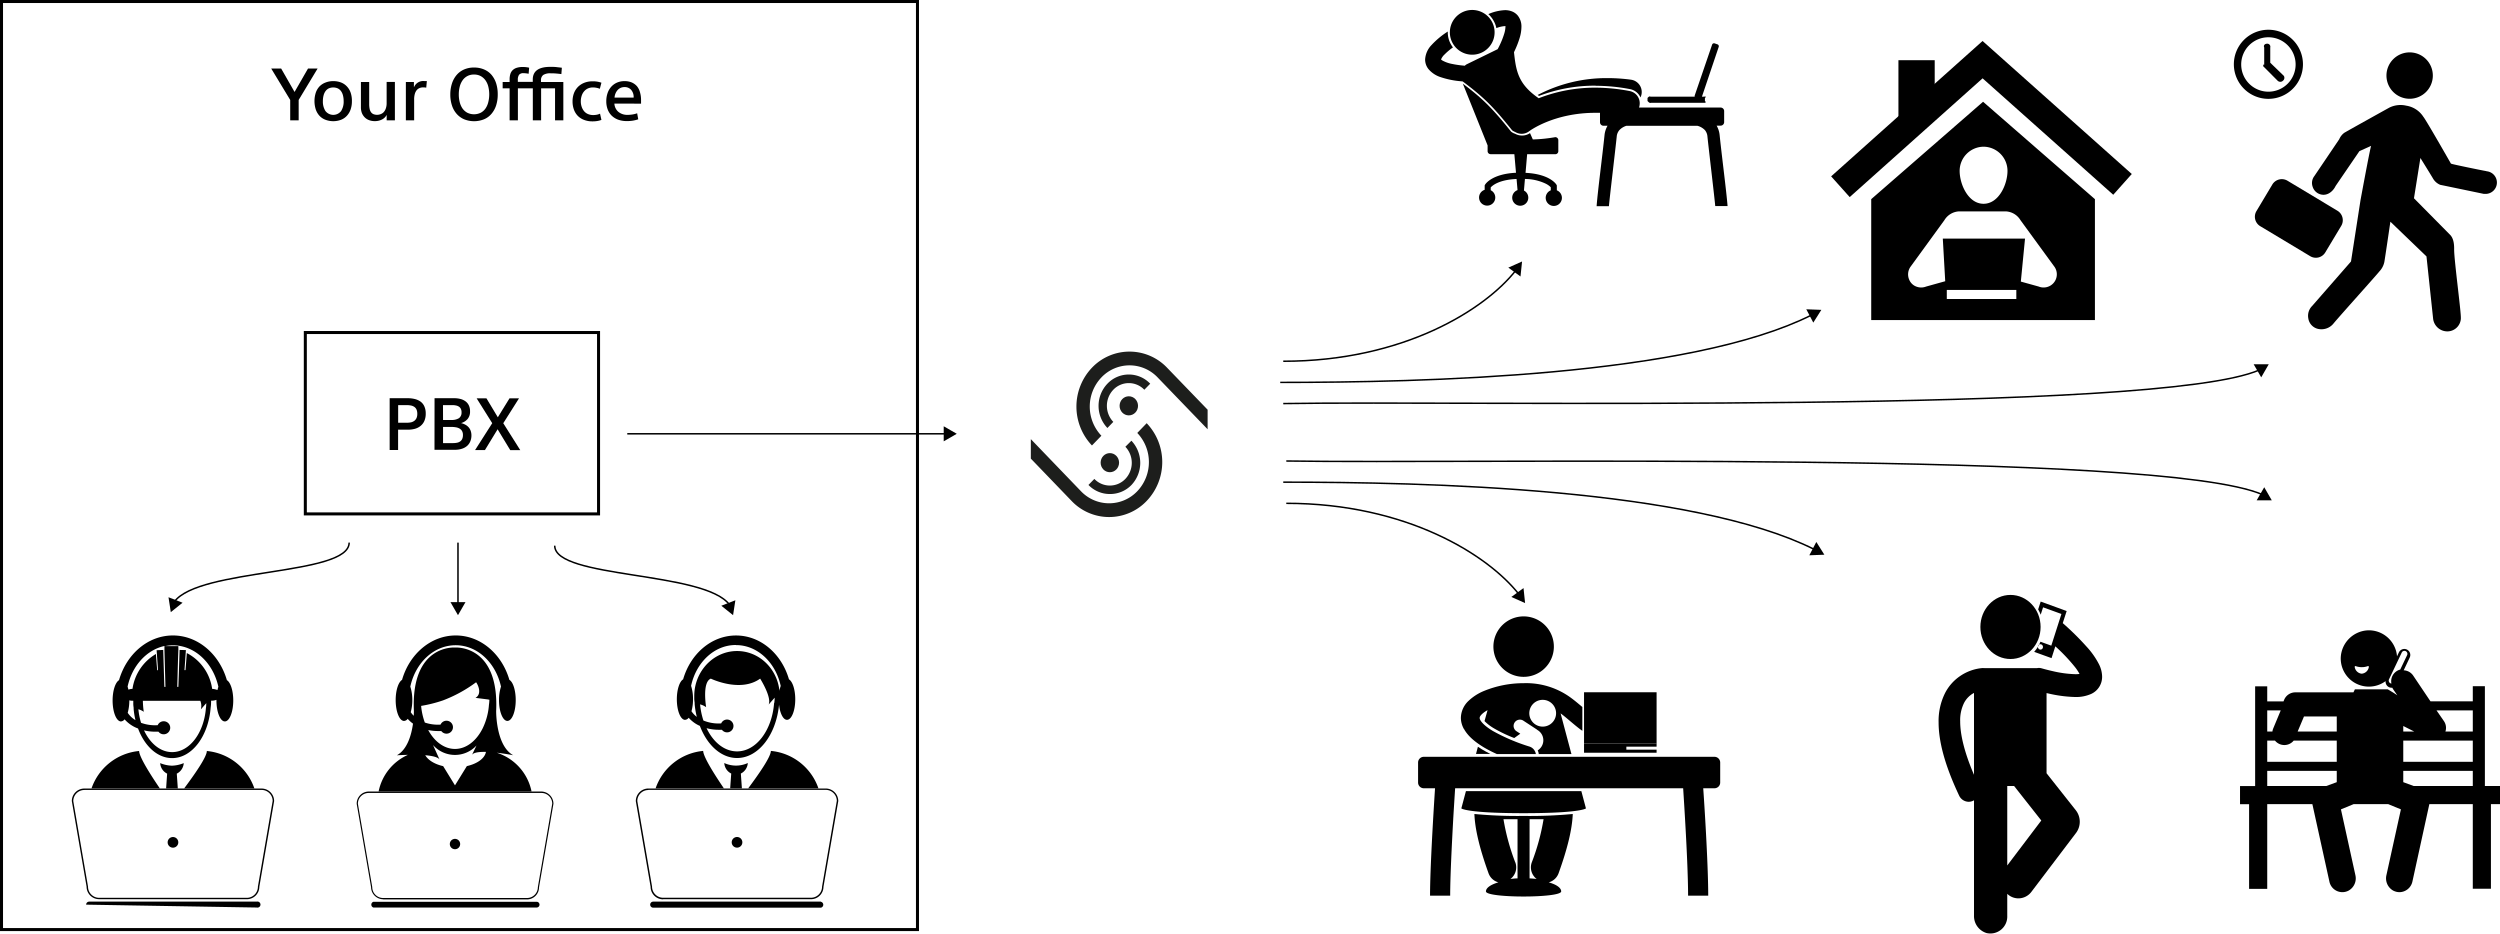 <svg xmlns="http://www.w3.org/2000/svg" viewBox="0 0 827 308.83"><title>Your Office</title><path d="M165.32,249c2.9.32,5.45.83,5.45.83-5.79-3.19-5.64-14.62-5.64-14.62,1-22.15-13.61-21-13.61-21v0s-14.62-1.16-13.6,21c0,0,0,.61-.05,1.57a6.81,6.81,0,0,1-1-1.19,14.69,14.69,0,0,0,.52-4,14.17,14.17,0,0,0-.66-4.46c1.7-7.86,7.76-13.69,15-13.69s13.27,5.83,15,13.69a14.17,14.17,0,0,0-.66,4.46c0,3.81,1.24,6.89,2.77,6.89s2.76-3.08,2.76-6.89c0-3.24-.89-6-2.1-6.69-2.46-8.52-9.48-14.69-17.74-14.69S136.43,216.39,134,224.9c-1.21.74-2.11,3.45-2.11,6.69,0,3.81,1.24,6.9,2.77,6.9a1.65,1.65,0,0,0,1.21-.7,10.29,10.29,0,0,0,1.75,1.59c-.5,3.6-1.83,8.55-5.34,10.47,0,0,1.56-.11,3.65-.14a16.93,16.93,0,0,0-9.69,12.13h50.6A17,17,0,0,0,165.32,249Zm-9.89,4.44-3.92,6.36-3.91-6.36c-2.85-.65-5-2-5.93-3.61,2.3.2,4.24.61,4.74,1.44l-2.16-4.81a9.68,9.68,0,0,0,14.38.14l-1.5,3.13c.5-.82,2.39-1.05,4.62-1-.36,2.13-2.87,3.92-6.32,4.7Zm7.32-20.38a21.29,21.29,0,0,1-2.09,7.89c-2.06,4.12-5.39,6.8-9.15,6.8-3.59,0-6.79-2.44-8.86-6.25a16.48,16.48,0,0,0,3.24.33c.36,0,.72,0,1.09,0a2.14,2.14,0,1,0-.24-2.13,13.55,13.55,0,0,1-5.21-.68,21.74,21.74,0,0,1-1.22-5.51,44.93,44.93,0,0,0,7.23-1.82,45.21,45.21,0,0,0,10.87-5.94l.09-.06s.11.15.26.41c.52.89,1.63,3.54-.47,4.75l3.83.49h.07l.7.13a14.7,14.7,0,0,1-.14,1.64Z" transform="translate(-1)"/><path d="M178.52,298.31h-54a1,1,0,0,0,0,1.9h54a.95.95,0,0,0,0-1.9Z" transform="translate(-1)"/><path d="M127.72,297.53h47.59a4,4,0,0,0,4-4l4.77-27.64a4.06,4.06,0,0,0-4.05-4.05H123a4,4,0,0,0-4,4.08l4.75,27.56a4.06,4.06,0,0,0,4,4ZM123,262.31h57.11a3.57,3.57,0,0,1,3.57,3.53l-4.76,27.64a3.59,3.59,0,0,1-3.57,3.58H127.72a3.6,3.6,0,0,1-3.58-3.61l-4.75-27.57a3.57,3.57,0,0,1,3.57-3.57Z" transform="translate(-1)"/><path d="M151.51,280.92a1.71,1.71,0,1,0-1.71-1.71A1.71,1.71,0,0,0,151.51,280.92Z" transform="translate(-1)"/><path d="M47,248.43a18.47,18.47,0,0,0-15.73,12.39H53.88c-3.05-4.48-6.81-10.39-6.86-12.39Z" transform="translate(-1)"/><path d="M69.42,248.43c0,2-4.17,7.91-7.51,12.39H85.15a18.45,18.45,0,0,0-15.73-12.39Z" transform="translate(-1)"/><path d="M59.48,255.92a4.17,4.17,0,0,0,2.3-3.48,11.11,11.11,0,0,1-3.9.85,11.09,11.09,0,0,1-3.89-.85,4.15,4.15,0,0,0,2.3,3.48l-.34,4.9h3.87Z" transform="translate(-1)"/><path d="M85.94,300.21a1,1,0,1,0,0-1.95H30.5a1,1,0,0,0-1,1" transform="translate(-1)"/><path d="M33.79,297.46H82.65a4.13,4.13,0,0,0,4.14-4.11L91.68,265a4.15,4.15,0,0,0-4.15-4.15H28.91A4.15,4.15,0,0,0,24.76,265l4.88,28.3a4.15,4.15,0,0,0,4.15,4.15Zm-4.88-36.15H87.53a3.68,3.68,0,0,1,3.67,3.62l-4.89,28.38A3.67,3.67,0,0,1,82.64,297H33.79a3.69,3.69,0,0,1-3.67-3.7L25.24,265a3.68,3.68,0,0,1,3.67-3.67Z" transform="translate(-1)"/><path d="M58.22,280.41a1.76,1.76,0,1,0-1.76-1.76A1.76,1.76,0,0,0,58.22,280.41Z" transform="translate(-1)"/><path d="M41,238.65a1.62,1.62,0,0,0,1.21-.7,11.07,11.07,0,0,0,3.3,2.54c.37.19.77.34,1.16.5,2.18,5.83,6.4,9.79,11.27,9.79,6.6,0,12-7.29,12.74-16.66a14,14,0,0,0,.15-2.06c0-.09,0-.19,0-.28h.37a5.13,5.13,0,0,0,1.4-.27,1.48,1.48,0,0,0,0,.21c0,3.82,1.25,6.93,2.78,6.93s2.78-3.11,2.78-6.93c0-3.26-.9-6-2.11-6.73-2.48-8.57-9.54-14.78-17.85-14.78S42.85,216.42,40.37,225c-1.21.74-2.12,3.46-2.12,6.72,0,3.83,1.25,6.94,2.79,6.94Zm2.26-2.89a15.3,15.3,0,0,0,.52-4v-.09a4.26,4.26,0,0,0,1,.14h.31v.29q0,.42,0,.84a11.8,11.8,0,0,0,.12,1.21l0,.37a25.73,25.73,0,0,0,.6,3.7,7.81,7.81,0,0,1-2.57-2.43Zm25.86-1.58c-.62,8.23-5.39,14.62-11.18,14.62-3.87,0-7.27-2.85-9.3-7.19a16,16,0,0,0,3.68.43c.37,0,.73,0,1.1,0a2.16,2.16,0,0,0,3.86-1.65,2.16,2.16,0,0,0-4.11-.5,13.51,13.51,0,0,1-5.51-.78,22.5,22.5,0,0,1-.88-4.48,5.18,5.18,0,0,1,1.78.84,27.58,27.58,0,0,1-.3-3.65h19a4.38,4.38,0,0,1,.17,2.86l1.81-2.08a12.38,12.38,0,0,1-.12,1.63Zm4.12-7c-.11.34-.21.7-.3,1.09a5.71,5.71,0,0,0-1.76-.39h0a15.81,15.81,0,0,0-8.38-11.85l-.26,3.44-.18,2.22h-.34l.18-2.47.24-3.46.05-.71L60.41,215v.08l-.12,3.64-.09,2.94v.18L60,227.22h-.36l.23-8.57L60,215l0-1.26h-4.4a13.16,13.16,0,0,1,2.59-.27c7.26,0,13.35,5.87,15.06,13.76ZM55.4,213.77l0,1.34.1,3.63.23,8.48h-.36l-.17-5.4v-.17l-.09-2.82-.11-3.6V215l-2.19.09.07,1,.24,3.38.15,2.24H53l-.17-2-.25-3.37a16,16,0,0,0-7.75,11.53h0a5,5,0,0,0-1.35.26q-.12-.51-.27-1c1.48-6.85,6.26-12.16,12.24-13.45Z" transform="translate(-1)"/><path d="M233.61,248.4a18.46,18.46,0,0,0-15.74,12.4h22.6c-3.05-4.48-6.81-10.4-6.86-12.4Z" transform="translate(-1)"/><path d="M256,248.4c0,2-4.17,7.92-7.51,12.4h23.25A18.45,18.45,0,0,0,256,248.4Z" transform="translate(-1)"/><path d="M246.07,255.89a4.15,4.15,0,0,0,2.3-3.48,9.33,9.33,0,0,1-7.78,0,4.15,4.15,0,0,0,2.3,3.48l-.35,4.91h3.88Z" transform="translate(-1)"/><path d="M272.56,298.26H217.08a1,1,0,0,0-1,1,1,1,0,0,0,1,1h55.48a1,1,0,0,0,0-1.95Z" transform="translate(-1)"/><path d="M220.37,297.46h48.88a4.15,4.15,0,0,0,4.16-4.11L278.3,265a4.16,4.16,0,0,0-4.16-4.16H215.48a4.16,4.16,0,0,0-4.15,4.2l4.89,28.31a4.15,4.15,0,0,0,4.15,4.15Zm-4.89-36.17h58.66a3.68,3.68,0,0,1,3.68,3.62l-4.89,28.4a3.68,3.68,0,0,1-3.67,3.67H220.37a3.69,3.69,0,0,1-3.67-3.7L211.82,265a3.66,3.66,0,0,1,3.66-3.66Z" transform="translate(-1)"/><path d="M244.81,280.4a1.76,1.76,0,1,0-1.76-1.76A1.76,1.76,0,0,0,244.81,280.4Z" transform="translate(-1)"/><path d="M227.62,238.12a1.63,1.63,0,0,0,1.2-.69,10.48,10.48,0,0,0,3.23,2.48c.15.08.31.14.47.21,2.39,6.33,7,10.63,12.3,10.63,7.08,0,12.93-7.67,13.89-17.63.31,2.88,1.37,5,2.63,5,1.5,0,2.73-3,2.73-6.8,0-3.2-.89-5.87-2.08-6.6-2.43-8.41-9.35-14.5-17.51-14.5s-15.07,6.09-17.5,14.5c-1.19.73-2.08,3.4-2.08,6.6,0,3.76,1.22,6.81,2.73,6.81Zm29.45-5.56c-.67,9-5.9,16-12.25,16-4.18,0-7.86-3-10.09-7.68a15.58,15.58,0,0,0,4,.53c.35,0,.72,0,1.08,0a2.12,2.12,0,1,0-.24-2.11,13.11,13.11,0,0,1-5.88-.95,24.18,24.18,0,0,1-1.1-5.34,6.12,6.12,0,0,1,2,.92s-1.4-8.28,1.55-9.44c0,0,9.76,4.74,16.32,0,0,0,3.9,6.16,2.8,8.58l2-2.28a13.08,13.08,0,0,1-.14,1.78ZM244.48,213.4c7.12,0,13.1,5.76,14.78,13.51a10,10,0,0,0-.42,1.66c0-.2,0-.41-.07-.6-1-7.14-6.89-12.61-13.95-12.61s-12.93,5.48-14,12.61a16.81,16.81,0,0,0-.16,2.26c0,.31,0,.62,0,.93s.07.89.13,1.33c0,.13,0,.26,0,.4a27.51,27.51,0,0,0,.71,4.25,7.35,7.35,0,0,1-1.76-1.86,14.72,14.72,0,0,0,.51-4,14.1,14.1,0,0,0-.64-4.4c1.67-7.75,7.65-13.51,14.77-13.51Z" transform="translate(-1)"/><path d="M805.78,25a7.67,7.67,0,1,1-7.67-7.67A7.66,7.66,0,0,1,805.78,25" transform="translate(-1)"/><path d="M823.5,56.61c-2.12-.37-11-2.22-11.47-2.4-.27-.09-.27-.09-.37-.27s-8.23-14.44-9-15.28a8.21,8.21,0,0,0-5.65-3.7,8.38,8.38,0,0,0-5.64.65s-14,7.77-14.89,8.33a5.12,5.12,0,0,0-1.66,2.12l-8.25,12.21A3.72,3.72,0,0,0,766,61.7a3.79,3.79,0,0,0,3,2.68c2,.37,3.79-1.11,4.62-2.86L781.49,50l3.88-1.75c-.36.83-3.51,17.94-3.51,17.94L778.71,86.5l-12.84,14.7a4.58,4.58,0,0,0-1.29,4.07,4.21,4.21,0,0,0,3.7,3.61,5.1,5.1,0,0,0,4.63-1.85c2.22-2.68,14.16-15.92,15.16-17.21a6.44,6.44,0,0,0,1.67-3.15c.18-.92,2-13.33,2-13.33l11.94,11.48,2.21,20.73a4.75,4.75,0,0,0,4.91,4.07,4.49,4.49,0,0,0,4.25-4.16v-.55c-.09-3.15-2.22-18.88-2.22-22.39.09-4-1.39-4.82-1.67-5.18L799.54,65.59l2.13-13.33s3.79,6.11,4.15,6.76a4.94,4.94,0,0,0,2.4,2.12c1,.2,14.44,3,14.44,3h.56a3.75,3.75,0,0,0,.28-7.49Z" transform="translate(-1)"/><path d="M747.44,69.82,752.71,61a3.66,3.66,0,0,1,5-1.21l16.54,9.94a3.65,3.65,0,0,1,1.22,5l-5.28,8.79a3.63,3.63,0,0,1-5,1.21L748.65,74.8A3.64,3.64,0,0,1,747.44,69.82Z" transform="translate(-1)"/><path d="M751.39,32.7a11.43,11.43,0,1,1,11.43-11.42A11.44,11.44,0,0,1,751.39,32.7Zm0-20.37a9,9,0,1,0,9,9A9,9,0,0,0,751.39,12.33Z" transform="translate(-1)"/><path d="M756.49,25.09,752,20.75V15.7a1,1,0,0,0-1.08-1.24c-.69,0-1.25.56-.92,1.24v5.69c-.33,0-.33,0-.32.06s0,.05,0,.06,0,0,0,.06,0,0,0,.06a.42.42,0,0,1,0,.06.13.13,0,0,0,0,0,.42.42,0,0,0,0,.06.42.42,0,0,0,0,.06.13.13,0,0,1,0,.05l0,.06,0,0,0,0,.07.08h0l4.69,4.7a1.28,1.28,0,0,0,.88.36,1.2,1.2,0,0,0,.88-.36A1.22,1.22,0,0,0,756.49,25.09Z" transform="translate(-1)"/><path d="M97,33.06l-6.29-10.4H94l4.44,7.76,4.46-7.76h3.17l-6.27,10.4V39.8H97Z" transform="translate(-1)"/><path d="M117.41,33.44a8.24,8.24,0,0,1-.43,2.78,5.89,5.89,0,0,1-1.24,2.09,5.15,5.15,0,0,1-1.94,1.32,7.33,7.33,0,0,1-5.11,0,5.27,5.27,0,0,1-2-1.32,6,6,0,0,1-1.23-2.09,9.17,9.17,0,0,1,0-5.55,5.72,5.72,0,0,1,1.23-2.08,5.45,5.45,0,0,1,2-1.29,6.7,6.7,0,0,1,2.55-.46,7.12,7.12,0,0,1,2.56.44,5.22,5.22,0,0,1,1.94,1.3A5.72,5.72,0,0,1,117,30.67,8.3,8.3,0,0,1,117.41,33.44Zm-2.73,0a7.31,7.31,0,0,0-.21-1.81,4.14,4.14,0,0,0-.62-1.43,3,3,0,0,0-1.07-.94,3.74,3.74,0,0,0-3.07,0,3,3,0,0,0-1.07.95,4.31,4.31,0,0,0-.62,1.43,7.17,7.17,0,0,0-.21,1.8,5.79,5.79,0,0,0,.85,3.29,3.28,3.28,0,0,0,5.18,0A5.76,5.76,0,0,0,114.68,33.44Z" transform="translate(-1)"/><path d="M128.91,39.8V38h0a3.49,3.49,0,0,1-1.57,1.54,5.11,5.11,0,0,1-2.32.53,5.31,5.31,0,0,1-1.93-.33,4,4,0,0,1-1.45-.93,4.42,4.42,0,0,1-.93-1.43,5.29,5.29,0,0,1-.32-1.92V27.13h2.74v7.32a7.65,7.65,0,0,0,.13,1.49,3,3,0,0,0,.43,1.11,2,2,0,0,0,.82.7,3.26,3.26,0,0,0,2.43,0,2.6,2.6,0,0,0,1-.67,3.35,3.35,0,0,0,.69-1.21,5.21,5.21,0,0,0,.27-1.76v-7h2.73V39.8Z" transform="translate(-1)"/><path d="M142,29a5,5,0,0,0-1-.09,2.85,2.85,0,0,0-1.15.2,2.48,2.48,0,0,0-1,.71,3.51,3.51,0,0,0-.64,1.3A6.68,6.68,0,0,0,138,33V39.8h-2.74V27.13h2.66v1.68h.05a3.28,3.28,0,0,1,3.31-2h.44l.48,0Z" transform="translate(-1)"/><path d="M165.65,31.26a11.74,11.74,0,0,1-.51,3.54,8.14,8.14,0,0,1-1.52,2.8,6.54,6.54,0,0,1-2.46,1.84,8.82,8.82,0,0,1-6.67,0A7,7,0,0,1,152,37.59a7.84,7.84,0,0,1-1.52-2.79,11.43,11.43,0,0,1-.52-3.54,11.64,11.64,0,0,1,.53-3.58A8.24,8.24,0,0,1,152,24.87,6.84,6.84,0,0,1,154.48,23a8.11,8.11,0,0,1,3.35-.66,8.24,8.24,0,0,1,3.35.66,6.63,6.63,0,0,1,2.47,1.83,8.38,8.38,0,0,1,1.49,2.79A11.86,11.86,0,0,1,165.65,31.26Zm-2.81,0a10.53,10.53,0,0,0-.3-2.57,6.15,6.15,0,0,0-.94-2.11A4.68,4.68,0,0,0,160,25.16a4.47,4.47,0,0,0-2.18-.5A4.44,4.44,0,0,0,154,26.6a6.46,6.46,0,0,0-.93,2.1,10.39,10.39,0,0,0-.3,2.56,10.12,10.12,0,0,0,.31,2.55,6.5,6.5,0,0,0,.92,2.08,4.74,4.74,0,0,0,1.56,1.39,5.06,5.06,0,0,0,4.49,0,4.46,4.46,0,0,0,1.56-1.4,6.35,6.35,0,0,0,.91-2.08A10.37,10.37,0,0,0,162.84,31.26Z" transform="translate(-1)"/><path d="M186.7,24.51c-.56-.08-1.13-.14-1.7-.19s-1.2-.07-1.85-.07a4.31,4.31,0,0,0-2.43.54,2.12,2.12,0,0,0-.76,1.86v.48h7.39V39.8h-2.74V29.22H180V39.8h-2.74V29.22h-4.94V39.8h-2.74V29.22h-2.3V27.13h2.3v-.89a5.87,5.87,0,0,1,.22-1.67,3,3,0,0,1,.73-1.3,3.38,3.38,0,0,1,1.34-.82,6.47,6.47,0,0,1,2.08-.29,9.82,9.82,0,0,1,1.09.06,7.72,7.72,0,0,1,1,.18l-.17,2a7.2,7.2,0,0,0-.87-.14,6.35,6.35,0,0,0-.81-.05,1.81,1.81,0,0,0-1.47.51,2.77,2.77,0,0,0-.42,1.72v.65h4.94v-.77c0-2.8,1.94-4.2,5.78-4.2.77,0,1.46,0,2.08.08s1.2.13,1.76.21Z" transform="translate(-1)"/><path d="M199.42,29.38a4.63,4.63,0,0,0-1.13-.34,5.68,5.68,0,0,0-1.13-.11,4,4,0,0,0-1.74.36,3.67,3.67,0,0,0-1.26,1,4.26,4.26,0,0,0-.76,1.45,5.77,5.77,0,0,0-.27,1.78,5.53,5.53,0,0,0,.27,1.75,4.51,4.51,0,0,0,.76,1.44,3.35,3.35,0,0,0,1.3,1,4.34,4.34,0,0,0,1.75.35,6.08,6.08,0,0,0,1.15-.1,4.23,4.23,0,0,0,1.13-.36l.46,2.07a7.62,7.62,0,0,1-1.44.37,10.17,10.17,0,0,1-1.47.11,7.68,7.68,0,0,1-2.89-.51,5.72,5.72,0,0,1-2.09-1.39,5.86,5.86,0,0,1-1.24-2.09,7.85,7.85,0,0,1-.42-2.61,7.65,7.65,0,0,1,.45-2.68,6.08,6.08,0,0,1,1.31-2.09,6.2,6.2,0,0,1,2.08-1.38,7.33,7.33,0,0,1,2.78-.5,8.27,8.27,0,0,1,2.93.46Z" transform="translate(-1)"/><path d="M204.24,34.26A3.84,3.84,0,0,0,205.56,37a4.59,4.59,0,0,0,3,1,10.43,10.43,0,0,0,1.64-.13,8,8,0,0,0,1.57-.4l.36,2a11.39,11.39,0,0,1-3.81.58,8.22,8.22,0,0,1-2.91-.49,6.06,6.06,0,0,1-2.13-1.37A5.79,5.79,0,0,1,202,36.14a7.56,7.56,0,0,1-.44-2.65,8.21,8.21,0,0,1,.42-2.67,6.1,6.1,0,0,1,1.21-2.11,5.51,5.51,0,0,1,1.91-1.38,6.1,6.1,0,0,1,2.5-.49,6,6,0,0,1,2.39.44,4.93,4.93,0,0,1,1.72,1.25,5.3,5.3,0,0,1,1,2,9.09,9.09,0,0,1,.35,2.58v1.18Zm3.36-5.45a3,3,0,0,0-2.31,1,4.17,4.17,0,0,0-1,2.48h6.32v-.05a3.6,3.6,0,0,0-.78-2.46A2.76,2.76,0,0,0,207.6,28.81Z" transform="translate(-1)"/><path d="M129.9,131.73h6a9.37,9.37,0,0,1,2.28.26,5.6,5.6,0,0,1,1.89.83,3.91,3.91,0,0,1,1.28,1.56,5.54,5.54,0,0,1,.48,2.43,5.82,5.82,0,0,1-.48,2.49,4.37,4.37,0,0,1-1.3,1.65,5.08,5.08,0,0,1-1.88.92,9.1,9.1,0,0,1-2.24.27h-3.24v6.72H129.9Zm2.81,8.11h2.95a6.56,6.56,0,0,0,1.29-.13,2.93,2.93,0,0,0,1.08-.48,2.42,2.42,0,0,0,.75-.92,3.36,3.36,0,0,0,.26-1.4,3.54,3.54,0,0,0-.25-1.42,2.11,2.11,0,0,0-.76-.91,3.08,3.08,0,0,0-1.15-.45,7.72,7.72,0,0,0-1.41-.12h-2.76Z" transform="translate(-1)"/><path d="M144.75,131.73h6.48a8.09,8.09,0,0,1,2.09.25,4.86,4.86,0,0,1,1.67.78,3.59,3.59,0,0,1,1.1,1.34,4.41,4.41,0,0,1,.4,2,3.71,3.71,0,0,1-.83,2.53,4.38,4.38,0,0,1-2.15,1.33v0a5.76,5.76,0,0,1,1.32.48,4,4,0,0,1,1.1.81,3.54,3.54,0,0,1,.74,1.18,4.54,4.54,0,0,1,.28,1.64,5.06,5.06,0,0,1-.33,1.82,4.1,4.1,0,0,1-1,1.52,4.68,4.68,0,0,1-1.71,1,7.31,7.31,0,0,1-2.48.38h-6.7Zm2.81,7.2h2.79a4.47,4.47,0,0,0,2.48-.6,2.22,2.22,0,0,0,.85-1.85,2.6,2.6,0,0,0-.25-1.27,1.87,1.87,0,0,0-.65-.71,2.81,2.81,0,0,0-.95-.37,6.09,6.09,0,0,0-1.29-.12h-3Zm0,7.65h3.24a7.09,7.09,0,0,0,1.36-.12,2.62,2.62,0,0,0,1.05-.43,2,2,0,0,0,.69-.83,3.1,3.1,0,0,0,.24-1.31,2.55,2.55,0,0,0-.3-1.3,2.15,2.15,0,0,0-.82-.82,3.6,3.6,0,0,0-1.21-.42,8.73,8.73,0,0,0-1.49-.12h-2.76Z" transform="translate(-1)"/><path d="M167.48,140l5.62,8.9h-3.31L165.61,142l-4.2,6.89h-3.26l5.68-8.9-5.16-8.23h3.24l3.77,6.28,3.87-6.28h3.14Z" transform="translate(-1)"/><path d="M367.33,141.58a10.63,10.63,0,0,1,0-14.65,9.76,9.76,0,0,1,14.16,0l-1.95,2a7.08,7.08,0,0,0-10.26,0,7.72,7.72,0,0,0,0,10.63Z" transform="translate(-1)" style="fill:#1d1e1c"/><ellipse cx="373.41" cy="134.25" rx="3.05" ry="3.16" style="fill:#1d1e1c"/><path d="M368.14,163.42a9.76,9.76,0,0,1-7.08-3l1.95-2a7.08,7.08,0,0,0,10.26,0,7.72,7.72,0,0,0,0-10.63l2-2a10.65,10.65,0,0,1,0,14.66A9.78,9.78,0,0,1,368.14,163.42Z" transform="translate(-1)" style="fill:#1d1e1c"/><ellipse cx="367.14" cy="153.05" rx="3.05" ry="3.16" style="fill:#1d1e1c"/><path d="M400.48,135.53l-13.41-13.89a17.15,17.15,0,0,0-24.85,0,18.66,18.66,0,0,0,0,25.72l3.12-3.22a14,14,0,0,1,0-19.28,12.82,12.82,0,0,1,18.61,0L400.48,142Z" transform="translate(-1)" style="fill:#1d1e1c"/><path d="M380.32,140l-3.11,3.22a14,14,0,0,1,0,19.28,12.86,12.86,0,0,1-18.62,0L342,145.26v6.45l13.48,14a17.14,17.14,0,0,0,24.84,0,18.63,18.63,0,0,0,0-25.72Z" transform="translate(-1)" style="fill:#1d1e1c"/><path d="M691.15,213.81a90.85,90.85,0,0,0-7.79-7.68l1.29-4L676.06,199l-.84,2.6a10.84,10.84,0,0,1,.84,1.75l.79-2.45,6.07,2.2-3.35,10.48-3.59-1.3a11.3,11.3,0,0,1-2.08,3.35l5.75,2.08,1.25-3.91a58.92,58.92,0,0,1,6.54,6.91,15.27,15.27,0,0,1,1.47,2.23,9.82,9.82,0,0,1-1.42.08,36.7,36.7,0,0,1-7.21-.95c-1.12-.25-2.1-.5-2.79-.68l-.8-.22-.26-.07a3.19,3.19,0,0,0-1.53-.09l-.32,0H657.44a2.83,2.83,0,0,0-.41,0,3.2,3.2,0,0,0-.44,0,15.46,15.46,0,0,0-7.19,2.63,15.22,15.22,0,0,0-4.95,5.58,20.65,20.65,0,0,0-2.16,9.73c0,6.15,1.92,13.9,6.77,24.19a3.53,3.53,0,0,0,3.18,2.09,3.38,3.38,0,0,0,1.59-.4l.17-.1v38.11a5.86,5.86,0,0,0,4.18,5.82A5.59,5.59,0,0,0,665,303v-7.33a2,2,0,0,0,.21.2,5.29,5.29,0,0,0,3.47,1.31A5.41,5.41,0,0,0,673,295l14.76-19.47a6.18,6.18,0,0,0-.07-7.48L678,255.79V229.27l.85.19a43.06,43.06,0,0,0,8.64,1.11,12.3,12.3,0,0,0,5.23-1,6.2,6.2,0,0,0,3.66-5.76,9.42,9.42,0,0,0-1-4A26.31,26.31,0,0,0,691.15,213.81Zm-14.38.48a.82.82,0,0,1-1.06.55.91.91,0,0,1-.52-1.12.82.82,0,0,1,1.06-.55A.91.91,0,0,1,676.77,214.29Zm-27.34,24.35a12.83,12.83,0,0,1,1.26-6.07,7.79,7.79,0,0,1,3.31-3.35v27.09C650.57,248.34,649.42,242.57,649.43,238.64ZM665,286.29V260h2.26l9,11.42Z" transform="translate(-1)"/><ellipse cx="665.07" cy="207.4" rx="9.96" ry="10.6"/><path d="M823,260V227h-4v5H805l-5.75-8.56a4,4,0,0,0-3.11-1.7l2-4.23a2,2,0,0,0-.94-2.64,1.94,1.94,0,0,0-1.51-.08,2,2,0,0,0-1.13,1l-.63,1.33a9.33,9.33,0,0,0-9.75-8.6,9.44,9.44,0,0,0-8.86,9,9.31,9.31,0,0,0,14.84,7.79,2,2,0,0,0,1.12,2,2,2,0,0,0,.85.19l.25,0a5.45,5.45,0,0,0,.29.53l1.37,2h0c-.88-.67-3.17-2-3.17-2H780l-.48,1H760.29a4,4,0,0,0-3.69,2.46l-.22.54H751v-5h-4v33h-5v6h3v28h6V266h14.93l5.62,25.55a4.38,4.38,0,0,0,6.39,3.05,4.64,4.64,0,0,0,2.22-5.11l-4.78-21.75L779.6,266H791l4.22,1.74-4.79,21.75a4.64,4.64,0,0,0,2.22,5.11,4.5,4.5,0,0,0,2.09.53,4.45,4.45,0,0,0,4.3-3.58L804.63,266H819v28h6V266h3v-6Zm-40.76-37.14a2.6,2.6,0,0,1-2.3-2.19.26.26,0,0,1,.33-.32,5.66,5.66,0,0,0,2,.35,5.6,5.6,0,0,0,2-.35.26.26,0,0,1,.34.32A2.61,2.61,0,0,1,782.24,222.86ZM763.16,237H774v5H761.06ZM751,235h4.47l-2.5,6a4.29,4.29,0,0,0-.26,1H751Zm0,10h2.57a4,4,0,0,0,6.18,0H774v7H751Zm19.57,15H751v-5h23v3.34c0,.14,0,.27,0,.4Zm29.07-18H796v-1.84ZM795,221.49a4,4,0,0,0-2.92,4.63.9.9,0,0,1-.33-.09,1,1,0,0,1-.47-1.31l.69-1.44,1.82-3.82,1.71-3.6a.92.92,0,0,1,.56-.5,1,1,0,0,1,.33-.06.9.9,0,0,1,.42.1,1,1,0,0,1,.47,1.31ZM819,260H799.43L796,258.74c0-.13,0-.26,0-.4V255h23Zm0-8H796v-7h23Zm0-10h-9.06a3.9,3.9,0,0,0-.5-3.47L807,235h12Z" transform="translate(-1)"/><path d="M629,19.92h12v19H629Z" transform="translate(-1)"/><path d="M612.88,65.2l-6.14-6.86,50.09-44.78,49.36,44-6.13,6.87L656.84,25.91Z" transform="translate(-1)"/><path d="M657,33.66,620,65.88v40h74v-40Zm.16,14.87a8,8,0,0,1,7.92,8c0,4.41-2.84,10.88-7.92,10.88s-7.91-6.47-7.91-10.88A8,8,0,0,1,657.16,48.53ZM668,98.92H645v-3h23Zm9-3.82a4.22,4.22,0,0,1-1.6-.31l-5.91-1.64,1.39-14.23h-27.2l.8,14.11-6.31,1.76a4.47,4.47,0,0,1-2.93.12,4.12,4.12,0,0,1-2.64-2.3,4.41,4.41,0,0,1,.35-4.3L644.2,72.84a6,6,0,0,1,5-2.92h15.18a6,6,0,0,1,5,2.92l11.28,15.47A4.36,4.36,0,0,1,677,95.1Z" transform="translate(-1)"/><path d="M502,44.19a4.23,4.23,0,0,1-1.11-.63l-.05-.05-.05-.06c-5.93-7.37-9-10.59-15.89-15.78L493.1,48.1V50a1,1,0,0,0,1,1h7.85l.54,6.15c-7.85.37-10.08,3.65-10.22,3.93l-.14.23v1.48a2.68,2.68,0,1,0,2,.14V62c.53-.59,2.62-2.52,8.55-2.8l.32,3.69a2.66,2.66,0,1,0,2.12.14l.33-3.83a16.29,16.29,0,0,1,6.94,1.59,6.37,6.37,0,0,1,1.45,1l.16.17v1a2.68,2.68,0,1,0,2,0V61.34l-.13-.24c-.13-.27-2.37-3.56-10.22-3.92l.53-6.16h9.31a1,1,0,0,0,1-1V46.37a1,1,0,0,0-1-1,50.23,50.23,0,0,1-7.43.76l-.93-2.1a4.67,4.67,0,0,1-2.64.81,4.76,4.76,0,0,1-2.43-.67Z" transform="translate(-1)"/><path d="M528.85,28.38a60.5,60.5,0,0,1,11.35,1.1,4.76,4.76,0,0,1,3.47,2.75,4.33,4.33,0,0,0,.38-1.25,4.12,4.12,0,0,0-3.54-4.62,57.69,57.69,0,0,0-7.67-.52,49.08,49.08,0,0,0-23.12,5.55l-.08,0,.47.34a51.65,51.65,0,0,1,18.74-3.39Z" transform="translate(-1)"/><path d="M543.35,34.93a4.11,4.11,0,0,0-3.27-4.81A60.39,60.39,0,0,0,528.85,29,51.31,51.31,0,0,0,510,32.5c-6.73-4.64-7.5-8.87-8.17-15.23l.57-1.24a29.82,29.82,0,0,0,1.26-3.36,13,13,0,0,0,.63-3.75,5.74,5.74,0,0,0-1.25-3.81,4.76,4.76,0,0,0-1.92-1.35,6.18,6.18,0,0,0-2.29-.4,15.32,15.32,0,0,0-5.49,1.31,8.29,8.29,0,0,1,1.74,2.19A7.77,7.77,0,0,1,496,9.31a8.82,8.82,0,0,1,2.9-.68H499a2.53,2.53,0,0,1,0,.29,8.35,8.35,0,0,1-.41,2.25,27,27,0,0,1-1.6,4c-.2.42-.4.79-.56,1.09l-10.23,5a2.34,2.34,0,0,0-.63.48,33.45,33.45,0,0,1-4.31-.61,10.67,10.67,0,0,1-3.09-1.1,2.17,2.17,0,0,1-.47-.36A4.52,4.52,0,0,1,478.88,18a20.9,20.9,0,0,1,2.75-2.32,10,10,0,0,1-.7-1.08,8,8,0,0,1-1-4.17,27,27,0,0,0-5.39,4.48,7.49,7.49,0,0,0-2.11,4.79,5.1,5.1,0,0,0,1.08,3.12,8.75,8.75,0,0,0,4,2.68,28.22,28.22,0,0,0,6.53,1.36l.82.08c7.39,5.51,10.46,8.83,16.35,16.16a3.94,3.94,0,0,0,1,.55,4.08,4.08,0,0,0,4.65-.25c.1-.07,8.09-6.09,21.92-6.08l1.5,0v3.12a1.16,1.16,0,0,0,1.16,1.16h1.33a7.91,7.91,0,0,0-1,3.17c-.68,6.67-2.22,18.3-2.61,23.43h4.07c.18-2.29,2.2-19.24,2.58-23a3.75,3.75,0,0,1,.83-2.1,5.29,5.29,0,0,1,2.35-1.48h23.54A5.32,5.32,0,0,1,565,43.06a3.79,3.79,0,0,1,.82,2.1c.38,3.78,2.4,20.73,2.58,23h4.08c-.41-5.13-1.94-16.76-2.62-23.43a7.91,7.91,0,0,0-1-3.17h1.33a1.16,1.16,0,0,0,1.16-1.16V36.74a1.16,1.16,0,0,0-1.16-1.16h-27a6.17,6.17,0,0,0,.17-.65Z" transform="translate(-1)"/><path d="M494.52,7.17a7.4,7.4,0,1,1-10-3,7.41,7.41,0,0,1,10,3" transform="translate(-1)"/><path d="M547,34h17.81c.36.08.66-.21.18-.58v-1c.48-.37.18-.66-.18-.44H564l5.55-16.47a.67.67,0,0,0-.41-.84l-.94-.32a.66.66,0,0,0-.83.41l-5.77,16.86a1.77,1.77,0,0,0,0,.36H547c-.37-.23-.66.07-1,.43v1c.35.37.64.66,1,.66Z" transform="translate(-1)"/><path d="M505,269.91a151.24,151.24,0,0,1-16.27-.64c.2,5,1.67,11.25,4.68,19.61a4.81,4.81,0,0,0,3.26,3c-2.53.74-4.12,1.82-4.12,3,0,2.25,24.89,2.25,24.89,0,0-1.2-1.59-2.28-4.12-3a4.81,4.81,0,0,0,3.26-3c3-8.36,4.48-14.56,4.69-19.61a151.67,151.67,0,0,1-16.27.64Zm-2.75,15.37a72.48,72.48,0,0,1-3.9-14.28H503v19.57c-.81,0-1.59.11-2.34.19a4.81,4.81,0,0,0,1.61-5.48Zm4.73,5.29V271h4.63a71.84,71.84,0,0,1-3.9,14.29,4.82,4.82,0,0,0,1.61,5.47c-.75-.08-1.53-.15-2.34-.19Z" transform="translate(-1)"/><path d="M485.93,261.71l-1.52,5.71a.87.87,0,0,0,.21.12c.81.36,4.58,1.46,20.4,1.46s19.58-1.1,20.4-1.46a1.37,1.37,0,0,0,.21-.12l-1.52-5.71Z" transform="translate(-1)"/><path d="M494,249.4q-1.44-.72-2.7-1.47c-.5-.3-1-.6-1.41-.9l-.63,2.37Z" transform="translate(-1)"/><path d="M507.28,204.16a10,10,0,1,1-12,7.47,10,10,0,0,1,12-7.47" transform="translate(-1)"/><path d="M485.3,241.16c1.25,2.25,3.38,4.11,6.44,6a46.11,46.11,0,0,0,4.42,2.28h12.9a3.09,3.09,0,0,0-2.09-2.47,62.36,62.36,0,0,1-12.06-5.12c-2.66-1.57-3.92-3-4.26-3.72a1.39,1.39,0,0,1-.18-.64,1.3,1.3,0,0,1,.33-.78,4.19,4.19,0,0,1,.38-.43,8.21,8.21,0,0,1,1.9-1.35l-1,3.6a14.86,14.86,0,0,0,3.27,2.49,46.33,46.33,0,0,0,6.56,3.12l2-1.43-1.27-.83a2.08,2.08,0,1,1,2.29-3.48l4.38,2.87a2.11,2.11,0,0,1,.23.19,4,4,0,0,1,1.23,1.09,3.93,3.93,0,0,1-.84,5.5l-.25.18a3.64,3.64,0,0,1,.34,1.21h10.81l-3.59-13.46c1.77,1.3,3.46,2.87,5.53,4.52.52.42,1.08.85,1.67,1.26v-7.89c-1.22-1-2.51-2.13-4-3.2A25,25,0,0,0,505,226a34.49,34.49,0,0,0-13.08,2.56,16.6,16.6,0,0,0-5.13,3.29,7.9,7.9,0,0,0-2.53,5.58c0,.08,0,.15,0,.21a7.62,7.62,0,0,0,.84,3.21,2.14,2.14,0,0,0,.17.3Zm28.64-1.65a4.43,4.43,0,1,1,.95-6.2A4.43,4.43,0,0,1,513.94,239.51Z" transform="translate(-1)"/><path d="M568.2,250.35H472a1.9,1.9,0,0,0-1.9,1.9v6.61a1.9,1.9,0,0,0,1.9,1.9h3.71c-.6,9.28-1.64,26.55-1.65,35.52h6.66c0-6,.52-16.41,1-25.22.23-3.9.46-7.5.64-10.3h75.43c.18,2.8.41,6.4.63,10.3.52,8.81,1,19.19,1,25.22h6.66c0-9-1-26.24-1.65-35.52h3.71a1.9,1.9,0,0,0,1.9-1.9v-6.61a1.9,1.9,0,0,0-1.9-1.9Z" transform="translate(-1)"/><path d="M549,249v-3H525v3Zm0-2v1H539v-1Z" transform="translate(-1)"/><path d="M525,229h24v17H525Z" transform="translate(-1)"/><path d="M425.5,119.5c39.87,0,66.85-17.2,76.94-30.07" transform="translate(-1)" style="fill:none;stroke:#000;stroke-miterlimit:10;stroke-width:0.5px"/><polygon points="502.98 91.46 503.5 86.5 498.95 88.53 502.98 91.46"/><path d="M424.5,126.5c46.75,0,135.22-1.9,175.84-22.32" transform="translate(-1)" style="fill:none;stroke:#000;stroke-miterlimit:10;stroke-width:0.5px"/><polygon points="599.84 106.72 602.5 102.5 597.52 102.31 599.84 106.72"/><path d="M425.5,133.5c60.58-1,289.42,3.62,322.94-11.13" transform="translate(-1)" style="fill:none;stroke:#000;stroke-miterlimit:10;stroke-width:0.5px"/><polygon points="748.01 124.82 750.5 120.5 745.51 120.5 748.01 124.82"/><path d="M426.5,166.5c39.87,0,66.85,17.2,76.94,30.07" transform="translate(-1)" style="fill:none;stroke:#000;stroke-miterlimit:10;stroke-width:0.5px"/><polygon points="499.95 197.47 504.5 199.5 503.98 194.54 499.95 197.47"/><path d="M425.5,159.5c46.75,0,135.22,1.9,175.84,22.32" transform="translate(-1)" style="fill:none;stroke:#000;stroke-miterlimit:10;stroke-width:0.5px"/><polygon points="598.52 183.69 603.5 183.5 600.84 179.28 598.52 183.69"/><path d="M426.5,152.5c60.58,1,289.42-3.62,322.94,11.13" transform="translate(-1)" style="fill:none;stroke:#000;stroke-miterlimit:10;stroke-width:0.5px"/><polygon points="746.51 165.5 751.5 165.5 749.01 161.18 746.51 165.5"/><line x1="207.5" y1="143.5" x2="312.91" y2="143.5" style="fill:none;stroke:#000;stroke-miterlimit:10;stroke-width:0.5px"/><polygon points="312.18 145.99 316.5 143.5 312.18 141.01 312.18 145.99"/><path d="M152.5,179.5v20.41" transform="translate(-1)" style="fill:none;stroke:#000;stroke-miterlimit:10;stroke-width:0.5px"/><polygon points="149.01 199.18 151.5 203.5 153.99 199.18 149.01 199.18"/><path d="M184.5,180.5c0,11,49.65,8.33,57.86,19.6" transform="translate(-1)" style="fill:none;stroke:#000;stroke-miterlimit:10;stroke-width:0.5px"/><polygon points="238.61 200.38 242.5 203.5 243.26 198.57 238.61 200.38"/><path d="M116.5,179.5c0,11-49.65,8.33-57.86,19.6" transform="translate(-1)" style="fill:none;stroke:#000;stroke-miterlimit:10;stroke-width:0.5px"/><polygon points="55.74 197.57 56.5 202.5 60.39 199.38 55.74 197.57"/><rect x="101" y="110" width="97" height="60" style="fill:none;stroke:#000"/><rect x="0.5" y="0.5" width="303" height="307" style="fill:none;stroke:#000"/></svg>